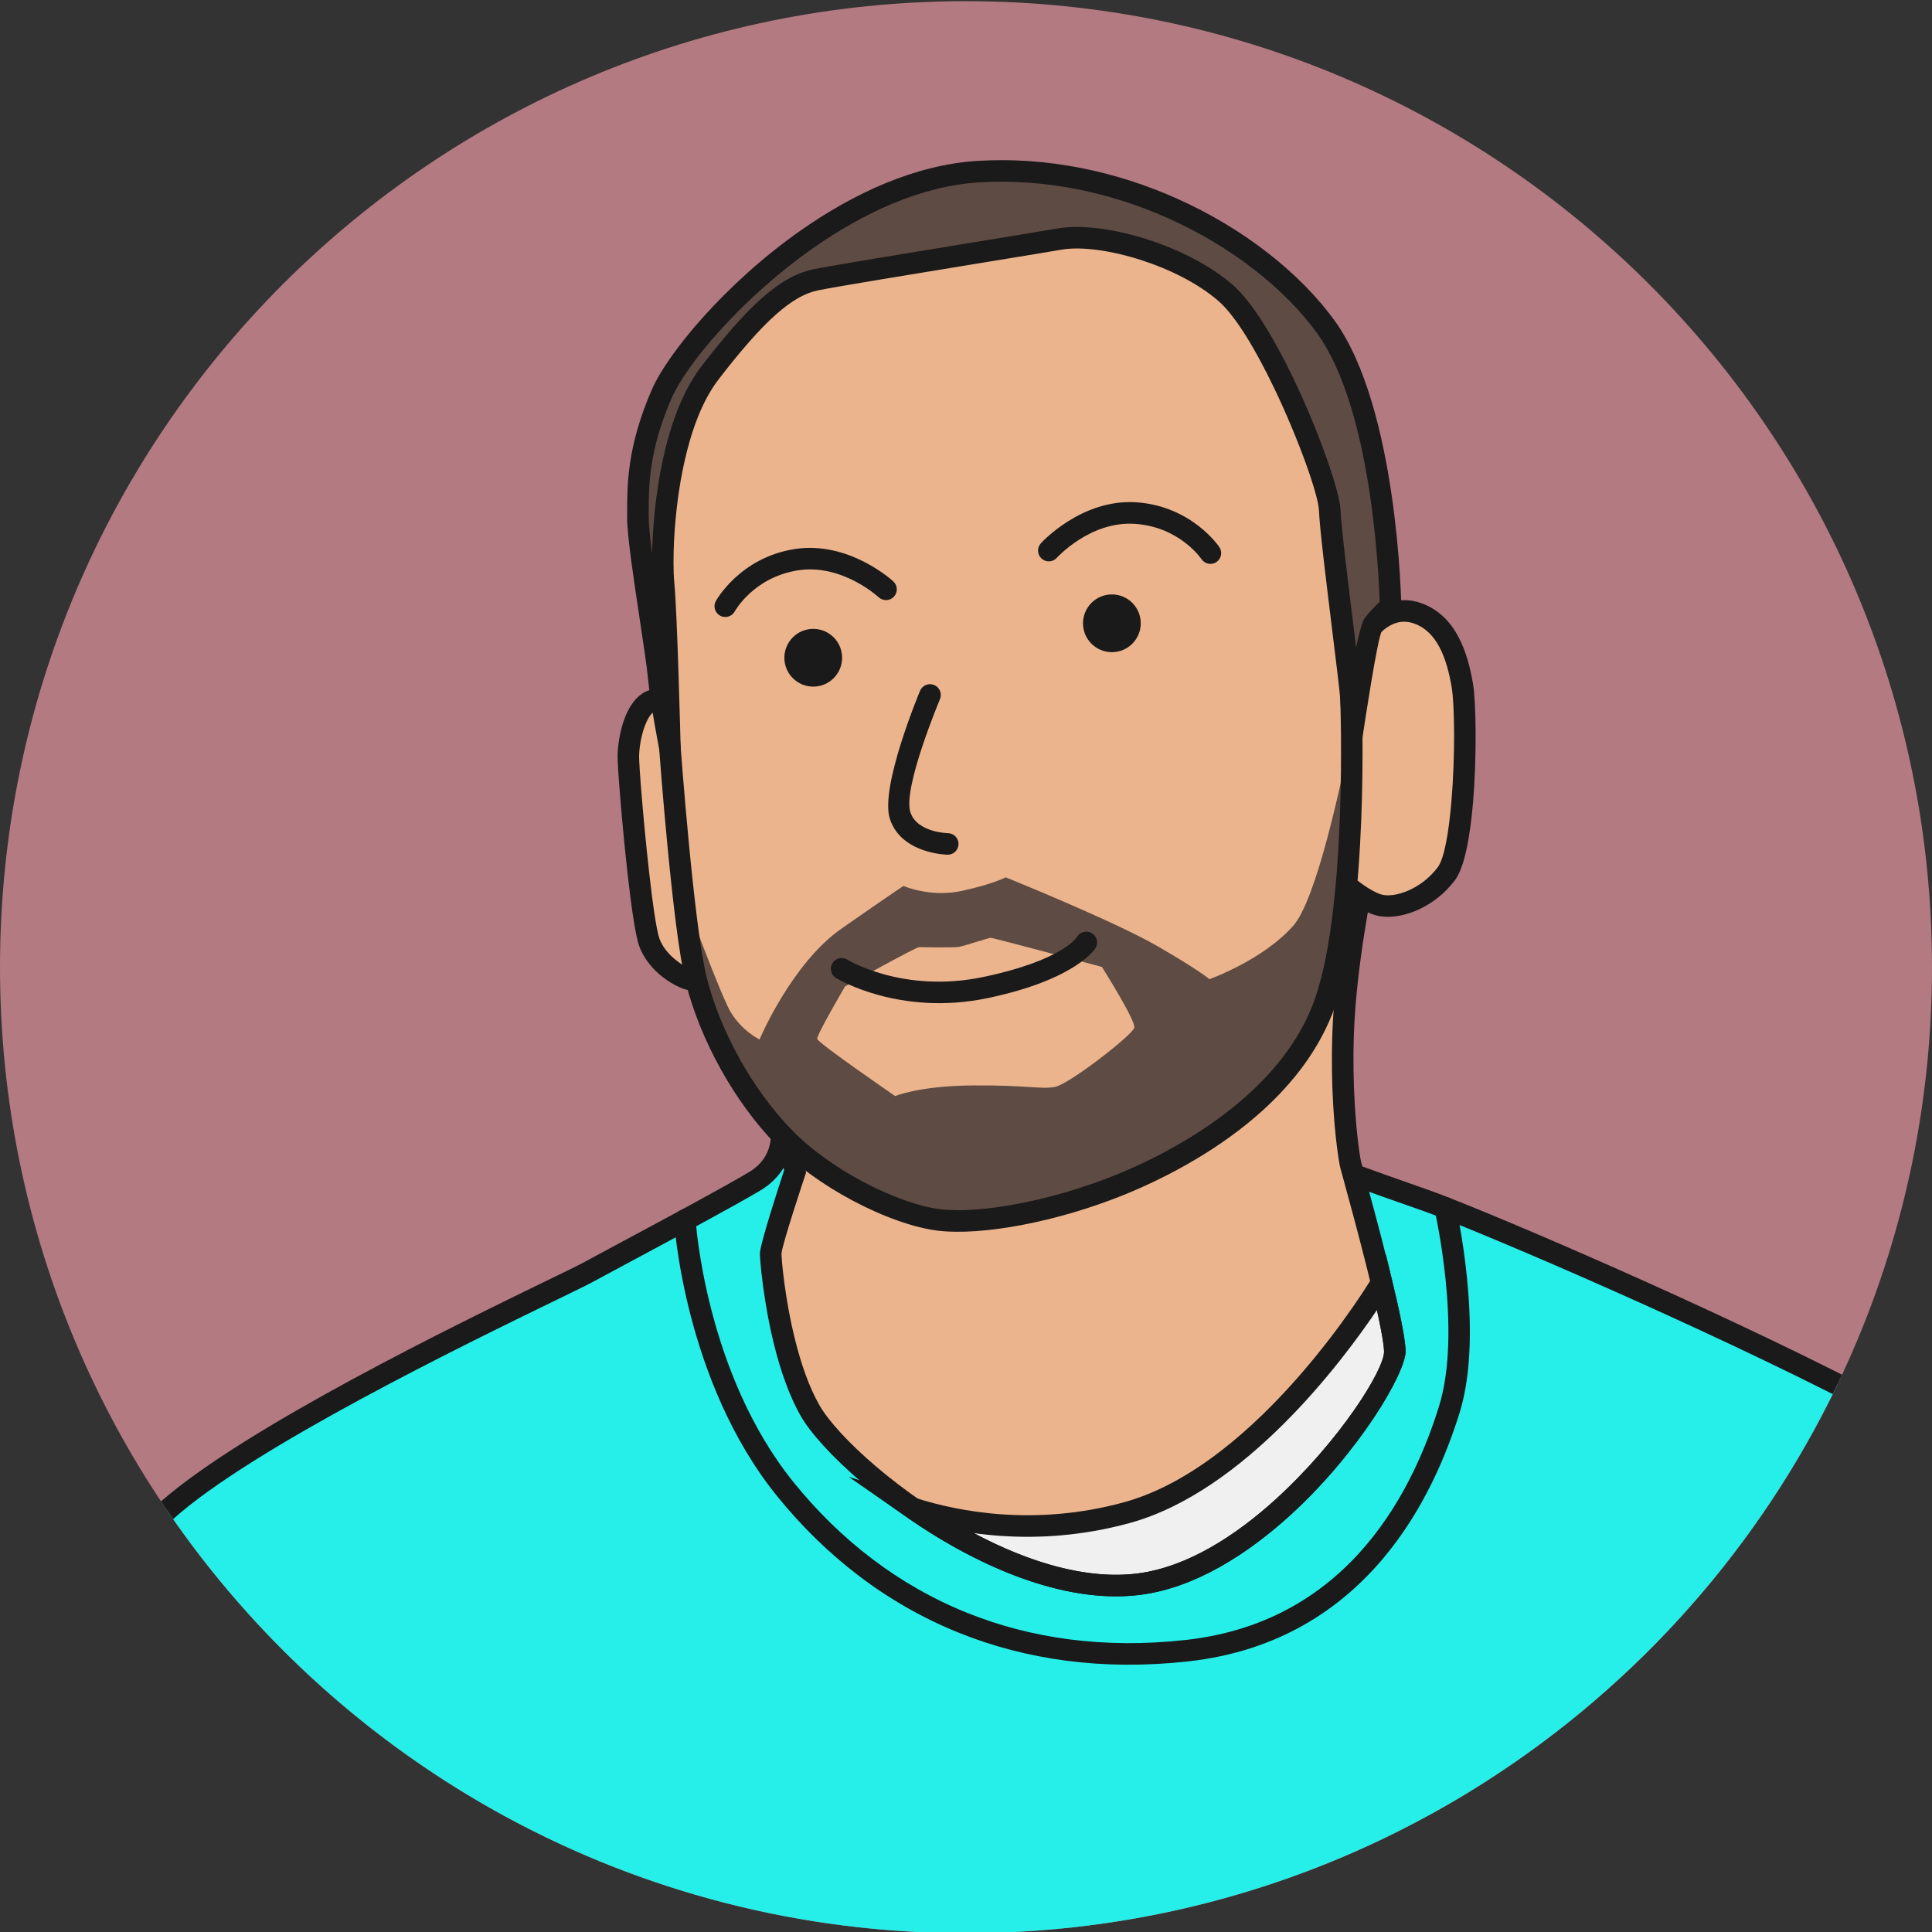 <svg xmlns="http://www.w3.org/2000/svg" version="1.1" xmlns:xlink="http://www.w3.org/1999/xlink" xmlns:svgjs="http://svgjs.dev/svgjs" width="456" height="456"><rect width="100%" height="100%" fill="#333333" stroke="none"/><svg width="456" height="456" xmlns="http://www.w3.org/2000/svg">
 <defs>
  <clipPath clipPathUnits="userSpaceOnUse" id="SvgjsClipPath1097">
   <path d="m247.579,376.007l118.368,0l0,86.803l-118.368,0l0,-86.803z" id="SvgjsPath1096"></path>
  </clipPath>
  <clipPath clipPathUnits="userSpaceOnUse" id="SvgjsClipPath1095">
   <path clip-rule="evenodd" d="m247.579,376.007l118.368,0l0,86.803l-118.368,0l0,-86.803z" id="SvgjsPath1094"></path>
  </clipPath>
  <mask maskUnits="userSpaceOnUse" x="0" y="0" width="1" height="1" id="SvgjsMask1093">
   <g id="SvgjsG1092">
    <g clip-path="url(#clipPath48)" id="SvgjsG1091">
     <g id="SvgjsG1090">
      <g id="SvgjsG1089">
       <g clip-path="url(#clipPath52)" id="SvgjsG1088">
        <path fill="url(#linearGradient58)" fill-rule="evenodd" d="m247.579,376.007l118.368,0l0,86.803l-118.368,0l0,-86.803z" id="SvgjsPath1087"></path>
       </g>
      </g>
     </g>
    </g>
   </g>
  </mask>
  <linearGradient x1="0.756" y1="-7.775" x2="0.51" y2="1.811" spreadMethod="pad" id="SvgjsLinearGradient1086">
   <stop stop-color="#ffffff" offset="0" id="SvgjsStop1085"></stop>
   <stop stop-opacity="0" stop-color="#ffffff" offset="1" id="SvgjsStop1084"></stop>
  </linearGradient>
 </defs>
 <g>
  <title>background</title>
  <rect fill="none" id="SvgjsRect1083" height="402" width="582" y="-1" x="-1"></rect>
 </g>
 <g>
  <title>Layer 1</title>
  <g id="SvgjsG1082" transform="matrix(1.333,0,0,-1.333,0,1122.52) ">
   <g id="SvgjsG1081">
    <g id="SvgjsG1080">
     <path fill="#b37a81" fill-rule="evenodd" d="m171.042,841.89c94.464,0 171.042,-76.578 171.042,-171.042c0,-94.464 -76.579,-171.043 -171.042,-171.043c-94.464,0 -171.042,76.579 -171.042,171.043c0,94.464 76.579,171.042 171.042,171.042" id="SvgjsPath1079"></path>
     <g id="SvgjsG1078">
      <path fill="#26efe9" fill-rule="evenodd" d="m138.031,644.191c0,0 2.333,-7.266 -4.485,-11.303c-6.818,-4.037 -23.681,-12.917 -29.422,-16.057c-5.16,-2.822 -56.843,-26.444 -74.541,-42.137c30.781,-45.2 82.648,-74.889 141.459,-74.889c68.003,0 126.731,39.689 154.298,97.164c-28.631,14.463 -65.416,29.978 -72.94,32.6c-11.841,4.126 -17.94,6.458 -17.94,6.458l-96.429,8.164z" id="SvgjsPath1077"></path>
      <path fill="#1a1a1a" fill-rule="nonzero" d="m140.297,642.08c0.177,-2.957 -0.501,-7.71 -5.779,-10.836c-4.797,-2.84 -14.787,-8.193 -22.234,-12.184c-2.97,-1.591 -5.527,-2.962 -7.248,-3.903c-0.977,-0.534 -3.285,-1.656 -6.577,-3.256c-15.657,-7.608 -53.763,-26.125 -67.804,-38.778c-0.725,1.04 -1.442,2.087 -2.144,3.144c15.162,13.256 52.695,31.495 68.289,39.072c3.289,1.598 5.595,2.718 6.413,3.166c1.601,0.875 4.227,2.283 7.278,3.917c7.342,3.934 17.192,9.212 22.084,12.109c5.505,3.259 3.638,9.073 3.633,9.09l-0.846,2.714c33.17,-2.811 66.341,-5.625 99.513,-8.425l0.259,-0.098c0.018,-0.007 6.127,-2.342 17.895,-6.443c7.458,-2.599 43.548,-17.812 72.094,-32.157l1.028,-0.518c-0.537,-1.153 -1.087,-2.298 -1.649,-3.436l-1.083,0.546c-28.393,14.268 -64.245,29.384 -71.646,31.963c-10.511,3.663 -16.461,5.896 -17.727,6.376l-93.748,7.936z" id="SvgjsPath1076"></path>
      <path fill="#ebb48d" fill-rule="evenodd" d="m241.232,685.768c0,0 -2.96,-14.084 -3.409,-26.552c-0.448,-12.469 0.987,-21.977 1.346,-23.412c0.359,-1.435 7.625,-27.18 7.804,-32.92c0.18,-5.741 -21.887,-38.212 -45.209,-41.262c-23.322,-3.05 -52.744,20.99 -58.306,30.678c-5.562,9.688 -6.997,26.193 -6.997,27.807c0,1.615 4.306,14.531 4.306,14.531l-1.974,16.326l20.99,-16.326c0,0 48.08,6.997 50.591,9.329c2.511,2.332 26.598,44.657 26.598,44.657l4.258,-2.856z" id="SvgjsPath1075"></path>
      <path fill="#f0f0f0" fill-rule="evenodd" d="m244.636,614.964c1.268,-5.252 2.272,-9.992 2.337,-12.081c0.18,-5.741 -21.887,-38.212 -45.209,-41.262c-13.219,-1.729 -28.395,5.246 -40.077,13.376c7.763,-2.453 21.619,-5.156 37.768,-0.75c24.942,6.804 45.181,40.717 45.181,40.717" id="SvgjsPath1074"></path>
      <path fill="#1a1a1a" fill-rule="nonzero" d="m246.489,615.413c0.655,-2.714 1.234,-5.251 1.642,-7.309c0.432,-2.177 0.711,-3.986 0.748,-5.168c0.119,-3.826 -8.285,-18.043 -20.325,-29.032c-7.723,-7.049 -16.988,-12.924 -26.544,-14.174c-6.325,-0.827 -13.034,0.226 -19.601,2.418c-7.755,2.588 -15.323,6.762 -21.814,11.279l-10.319,7.181l11.986,-3.787c3.774,-1.192 9.027,-2.446 15.291,-2.865c6.277,-0.42 13.566,-0.008 21.401,2.13c24.189,6.598 43.987,39.77 44.045,39.865l2.402,3.973l1.089,-4.512zm-2.11,-8.041c-0.174,0.875 -0.369,1.802 -0.582,2.765c-6.205,-9.2 -23.398,-32.153 -43.842,-37.729c-8.315,-2.268 -16.028,-2.707 -22.657,-2.264c-1.693,0.113 -3.316,0.284 -4.861,0.496c3.614,-1.926 7.382,-3.605 11.182,-4.874c6.057,-2.021 12.192,-3 17.898,-2.254c8.663,1.133 17.238,6.62 24.466,13.217c11.284,10.299 19.182,22.931 19.083,26.102c-0.028,0.906 -0.285,2.513 -0.688,4.54" id="SvgjsPath1073"></path>
      <path fill="#1a1a1a" fill-rule="nonzero" d="m243.101,685.386c-0.008,-0.04 -2.929,-13.935 -3.371,-26.238c-0.165,-4.595 -0.069,-8.798 0.134,-12.332c0.334,-5.811 0.948,-9.701 1.16,-10.549c0.099,-0.398 0.247,-0.937 0.476,-1.771c1.719,-6.28 7.218,-26.368 7.381,-31.56c0.119,-3.826 -8.285,-18.043 -20.325,-29.032c-7.723,-7.049 -16.988,-12.924 -26.544,-14.174c-10.055,-1.314 -21.089,2.128 -30.979,7.332c-13.991,7.362 -25.835,18.37 -29.232,24.288c-2.074,3.613 -3.591,8.09 -4.684,12.433c-1.957,7.779 -2.567,15.244 -2.567,16.324c0,1.693 3.523,12.452 4.271,14.717l-2.474,20.468l23.971,-18.644c6.225,0.914 46.84,6.937 48.758,8.718c2.3,2.136 26.171,44.081 26.24,44.201l1.016,1.786l7.029,-4.714l-0.259,-1.252zm-7.184,-26.103c0.374,10.406 2.464,21.869 3.194,25.61l-1.497,1.004c-4.623,-8.094 -23.548,-41.108 -25.939,-43.328c-2.948,-2.738 -51.484,-9.802 -51.623,-9.822l-0.802,-0.117l-18.008,14.006l1.473,-12.188l-0.14,-0.416c-0.012,-0.036 -4.201,-12.589 -4.201,-13.926c0,-1.001 0.582,-7.981 2.447,-15.397c1.017,-4.044 2.413,-8.184 4.295,-11.461c3.142,-5.473 14.333,-15.778 27.693,-22.807c9.281,-4.883 19.54,-8.127 28.707,-6.928c8.663,1.133 17.238,6.62 24.466,13.217c11.284,10.299 19.182,22.931 19.083,26.102c-0.148,4.734 -5.556,24.486 -7.246,30.663l-0.506,1.846c-0.236,0.945 -0.913,5.162 -1.264,11.267c-0.207,3.61 -0.304,7.923 -0.134,12.676" id="SvgjsPath1072"></path>
      <path fill="#ebb48d" fill-rule="evenodd" d="m119.732,716.266c0,0 -2.601,3.05 -5.024,1.39c-2.422,-1.659 -3.408,-6.638 -3.453,-9.419c-0.045,-2.78 2.197,-28.884 3.723,-33.01c1.525,-4.126 6.056,-6.458 7.176,-6.548c1.12,-0.09 2.511,0.09 2.511,0.09c0,0 -0.09,3.05 -0.09,3.857c0,0.808 -4.844,43.64 -4.844,43.64" id="SvgjsPath1071"></path>
      <path fill="#1a1a1a" fill-rule="nonzero" d="m117.907,715.405c-0.514,0.472 -1.435,1.144 -2.122,0.674c-0.669,-0.458 -1.22,-1.452 -1.647,-2.616c-0.656,-1.789 -0.954,-3.844 -0.977,-5.255c-0.026,-1.628 0.785,-11.768 1.765,-20.46c0.624,-5.532 1.303,-10.396 1.845,-11.862c0.48,-1.298 1.356,-2.396 2.299,-3.257c1.433,-1.308 2.808,-2.009 3.232,-2.043c0.132,-0.011 0.267,-0.017 0.404,-0.02c-0.023,0.856 -0.045,1.751 -0.045,2.06c0,0.658 -4.152,37.434 -4.755,42.779zm-4.275,3.828c3.841,2.631 7.525,-1.699 7.535,-1.712l0.397,-0.453l0.067,-0.593c0.014,-0.123 4.859,-42.944 4.859,-43.849c0,-0.962 0.082,-3.797 0.082,-3.805l0.054,-1.715l-1.713,-0.229c-0.005,-0.001 -1.615,-0.209 -2.908,-0.105c-0.933,0.075 -3.425,1.132 -5.505,3.029c-1.338,1.221 -2.595,2.817 -3.317,4.767c-0.657,1.778 -1.4,6.96 -2.054,12.759c-0.991,8.788 -1.809,19.194 -1.78,20.939c0.028,1.762 0.395,4.314 1.201,6.511c0.672,1.834 1.672,3.49 3.082,4.455" id="SvgjsPath1070"></path>
      <path fill="#ebb48d" fill-rule="evenodd" d="m242.017,730.147c0.269,0.404 3.768,5.203 8.97,3.364c5.202,-1.839 7.041,-7.535 7.939,-12.783c0.897,-5.247 0.673,-28.659 -2.826,-33.324c-3.498,-4.664 -9.149,-6.458 -12.2,-5.472c-3.05,0.987 -6.996,4.665 -6.996,4.665l1.381,40.068l3.732,3.482z" id="SvgjsPath1069"></path>
      <path fill="#1a1a1a" fill-rule="nonzero" d="m240.563,731.402c0.522,0.701 2.313,2.857 5.023,3.874c1.703,0.639 3.745,0.847 6.036,0.037c3.118,-1.102 5.206,-3.319 6.638,-6.025c1.336,-2.525 2.072,-5.451 2.549,-8.238c0.548,-3.206 0.702,-12.842 -0.001,-21.134c-0.507,-5.984 -1.5,-11.41 -3.183,-13.655c-1.841,-2.454 -4.211,-4.205 -6.566,-5.261c-2.813,-1.262 -5.69,-1.547 -7.742,-0.883c-3.462,1.12 -7.702,5.072 -7.714,5.083l-0.635,0.59c0.483,13.912 0.962,27.823 1.439,41.735l4.156,3.878l-0,0zm6.354,0.3c-1.951,-0.732 -3.17,-2.41 -3.308,-2.617l-0.114,-0.171l-3.332,-3.108l-1.323,-38.377c1.159,-1.002 3.678,-3.044 5.643,-3.68c1.202,-0.389 3.062,-0.144 5.02,0.734c1.817,0.815 3.648,2.168 5.071,4.065c1.188,1.585 1.965,6.306 2.421,11.682c0.68,8.02 0.556,17.197 0.046,20.177c-0.42,2.459 -1.052,5.006 -2.16,7.101c-1.012,1.913 -2.445,3.465 -4.53,4.201c-1.318,0.465 -2.477,0.352 -3.435,-0.007" id="SvgjsPath1068"></path>
      <path fill="#ebb48d" fill-rule="evenodd" d="m116.95,729.272l1.659,-19.51c0,0 2.333,-31.844 4.665,-41.173c2.332,-9.329 8.006,-20.115 15.541,-27.874c7.535,-7.759 20.003,-13.724 27.448,-14.621c7.445,-0.897 20.362,1.525 31.754,6.1c11.392,4.574 29.556,14.577 36.105,31.081c6.549,16.505 5.091,55.144 5.091,55.144c0,0 -1.009,33.885 -1.368,39.447c-0.359,5.561 -11.569,41.452 -43.146,46.734c-31.577,5.282 -54,-9.688 -54,-9.688c0,0 -17.021,-13.746 -21.282,-24.062c-4.261,-10.316 -2.467,-41.577 -2.467,-41.577" id="SvgjsPath1067"></path>
      <g id="SvgjsG1066">
       <g id="SvgjsG1065"></g>
       <g id="SvgjsG1064" mask="url(#mask60)">
        <path fill="#5e4b43" fill-rule="evenodd" d="m120.984,683.804c0.702,-6.251 1.496,-12.039 2.29,-15.215c2.332,-9.329 8.006,-20.115 15.541,-27.874c7.535,-7.759 20.003,-13.724 27.448,-14.621c7.445,-0.897 20.362,1.525 31.754,6.1c11.392,4.574 29.556,14.577 36.105,31.081c4.996,12.593 5.332,38.067 5.21,49.437c-1.867,-9.507 -6.252,-29.888 -10.344,-34.525c-5.382,-6.1 -14.846,-9.463 -14.846,-9.463c0,0 -1.704,1.525 -9.329,5.92c-7.625,4.395 -26.731,12.11 -26.731,12.11c0,0 -2.422,-1.256 -7.894,-2.422c-5.472,-1.166 -10.226,0.897 -10.226,0.897c0,0 -2.063,-1.345 -10.943,-7.535c-8.88,-6.189 -14.531,-19.644 -14.531,-19.644c0,0 -3.05,1.435 -5.113,4.844c-1.333,2.202 -5.563,13.317 -8.392,20.911" id="SvgjsPath1063"></path>
       </g>
      </g>
      <path fill="#ebb48d" fill-rule="evenodd" d="m149.626,667.446c0,0 12.558,6.952 13.097,6.952c0.538,0 5.965,-0.134 7.041,0.045c1.077,0.179 5.292,1.615 5.651,1.615c0.359,0 19.689,-5.158 19.689,-5.158c0,0 6.01,-9.508 5.741,-10.764c-0.269,-1.256 -11.572,-10.047 -14.083,-10.495c-2.511,-0.449 -5.113,0.358 -14.621,0.269c-9.508,-0.09 -13.635,-1.884 -13.635,-1.884c0,0 -13.724,9.419 -13.814,10.136c-0.09,0.717 4.934,9.284 4.934,9.284" id="SvgjsPath1062"></path>
      <path fill="#1a1a1a" fill-rule="nonzero" d="m118.857,729.429l1.659,-19.533c0.006,-0.091 2.321,-31.677 4.612,-40.844c1.161,-4.644 3.178,-9.663 5.856,-14.466c2.534,-4.545 5.656,-8.892 9.199,-12.541c3.441,-3.544 7.97,-6.707 12.549,-9.146c5.023,-2.676 10.066,-4.463 13.756,-4.907c3.555,-0.428 8.482,-0.048 13.919,0.996c5.445,1.046 11.36,2.752 16.901,4.977c6.464,2.595 15.157,6.978 22.557,13.348c5.272,4.538 9.872,10.075 12.486,16.665c6.398,16.127 4.96,54.263 4.956,54.373l0,0.015c-0.003,0.097 -1.004,33.746 -1.368,39.38c-0.218,3.376 -4.682,18.522 -15.782,30.545c-6.303,6.828 -14.751,12.581 -25.772,14.424c-30.032,5.024 -51.44,-8.621 -52.587,-9.37c-1.41,-1.151 -16.727,-13.805 -20.616,-23.221c-3.998,-9.679 -2.408,-39.255 -2.328,-40.695l0.003,0l0,0zm-2.151,-19.824l-1.661,19.51l0,0.06c-0.005,0.091 -1.819,31.676 2.609,42.399c4.449,10.772 21.792,24.777 21.842,24.817l0.107,0.086l0.05,0.033c0.067,0.044 23.037,15.379 55.36,9.972c11.987,-2.005 21.143,-8.227 27.955,-15.605c11.783,-12.763 16.546,-29.199 16.784,-32.893c0.351,-5.445 1.348,-38.869 1.367,-39.499c0.005,-0.112 1.474,-39.031 -5.224,-55.913c-2.877,-7.252 -7.854,-13.271 -13.533,-18.159c-7.763,-6.683 -16.868,-11.274 -23.634,-13.991c-5.779,-2.32 -11.939,-4.098 -17.603,-5.186c-5.813,-1.117 -11.149,-1.514 -15.085,-1.04c-4.122,0.496 -9.658,2.441 -15.101,5.34c-4.904,2.612 -9.77,6.016 -13.491,9.848c-3.781,3.893 -7.105,8.52 -9.797,13.348c-2.848,5.108 -4.994,10.448 -6.23,15.393c-2.342,9.369 -4.651,40.596 -4.715,41.479" id="SvgjsPath1061"></path>
      <path fill="#1a1a1a" fill-rule="evenodd" d="m196.873,736.851c2.824,0 5.113,-2.289 5.113,-5.113c0,-2.824 -2.289,-5.113 -5.113,-5.113c-2.824,0 -5.113,2.289 -5.113,5.113c0,2.824 2.289,5.113 5.113,5.113" id="SvgjsPath1060"></path>
      <path fill="#1a1a1a" fill-rule="evenodd" d="m143.995,730.751c2.824,0 5.113,-2.289 5.113,-5.113c0,-2.824 -2.289,-5.112 -5.113,-5.112c-2.824,0 -5.113,2.289 -5.113,5.112c0,2.824 2.289,5.113 5.113,5.113" id="SvgjsPath1059"></path>
      <path fill="#1a1a1a" fill-rule="nonzero" d="m162.907,719.785c0.408,0.974 1.53,1.432 2.504,1.024c0.974,-0.408 1.433,-1.53 1.024,-2.504c-0.019,-0.045 -6.632,-15.766 -5.24,-20.019c1.188,-3.628 6.653,-3.707 6.668,-3.708c1.052,-0.029 1.882,-0.906 1.854,-1.958c-0.029,-1.052 -0.906,-1.883 -1.958,-1.854c-0.023,0 -8.155,0.1 -10.196,6.339c-1.837,5.614 5.325,22.63 5.345,22.68" id="SvgjsPath1058"></path>
      <path fill="#1a1a1a" fill-rule="nonzero" d="m148.039,668.925c-0.904,0.541 -1.198,1.712 -0.658,2.616c0.541,0.904 1.712,1.198 2.616,0.658c0.028,-0.017 9.865,-6.072 24.108,-3.087c14.161,2.968 16.602,7.104 16.61,7.116c0.553,0.9 1.731,1.181 2.631,0.628c0.9,-0.553 1.181,-1.731 0.628,-2.631c-0.01,-0.016 -3.292,-5.539 -19.091,-8.851c-15.717,-3.294 -26.811,3.531 -26.843,3.551" id="SvgjsPath1057"></path>
      <path fill="#5e4b43" fill-rule="evenodd" d="m118.609,709.762c0,0 -0.583,23.637 -1.121,29.108c-0.538,5.472 0.134,26.686 8.208,37.181c8.073,10.495 13.455,15.429 18.747,16.505c5.293,1.076 35.925,5.965 43.191,7.221c7.266,1.256 21.439,-2.691 29.332,-9.508c7.894,-6.817 18.299,-33.459 18.479,-38.482c0.179,-5.023 3.588,-30.139 3.768,-33.369c0.179,-3.229 0.359,-5.202 0.359,-5.202c0,0 2.511,16.864 3.588,18.299c1.077,1.435 3.05,3.229 3.05,3.229c0,0 -0.539,34.445 -11.482,49.515c-10.943,15.07 -35.342,29.064 -61.535,27.449c-26.193,-1.615 -51.533,-29.018 -56.018,-39.334c-4.485,-10.316 -4.216,-17.043 -4.216,-21.977c0,-4.934 3.094,-22.381 3.633,-27.852c0.538,-5.472 2.018,-12.783 2.018,-12.783" id="SvgjsPath1056"></path>
      <path fill="#1a1a1a" fill-rule="nonzero" d="m119.387,739.057c0.543,-5.525 1.127,-29.182 1.129,-29.25l0.51,-21.312l-4.285,20.886c-0.004,0.021 -1.501,7.415 -2.048,12.977c-0.192,1.956 -0.777,5.831 -1.419,10.088c-1.039,6.888 -2.229,14.773 -2.229,17.951l0.008,0l-0.002,0.792c-0.014,5.027 -0.033,11.809 4.374,21.947c2.746,6.315 12.932,18.739 26.292,28.12c9.319,6.544 20.236,11.672 31.363,12.358c12.562,0.774 24.716,-1.947 35.245,-6.643c12.015,-5.359 21.938,-13.312 27.95,-21.59c11.294,-15.553 11.839,-50.505 11.841,-50.606l0.017,-0.86l-0.644,-0.583c-0.005,-0.005 -1.832,-1.666 -2.803,-2.96c-0.768,-1.024 -3.215,-17.392 -3.222,-17.439l-2.317,-15.36l-1.473,15.465c-0.001,0.006 -0.188,2.06 -0.366,5.277c-0.067,1.217 -0.694,6.295 -1.415,12.145c-1.025,8.307 -2.242,18.172 -2.352,21.261c-0.097,2.721 -3.564,12.561 -7.968,21.733c-3.158,6.576 -6.757,12.7 -9.853,15.373c-3.582,3.094 -8.571,5.577 -13.568,7.196c-5.386,1.746 -10.702,2.474 -14.194,1.871c-2.371,-0.41 -8.202,-1.363 -14.799,-2.442c-11.35,-1.855 -25.025,-4.091 -28.332,-4.764c-2.302,-0.468 -4.685,-1.83 -7.442,-4.279c-2.932,-2.604 -6.22,-6.378 -10.178,-11.523c-2.93,-3.809 -4.841,-9.21 -6.054,-14.707c-1.958,-8.87 -2.084,-17.873 -1.765,-21.121zm-3.925,5.013c0.095,4.533 0.61,10.781 1.968,16.93c1.319,5.976 3.441,11.906 6.757,16.217c4.115,5.349 7.555,9.292 10.656,12.046c3.275,2.91 6.23,4.553 9.22,5.162c3.442,0.7 17.125,2.937 28.482,4.794c6.305,1.031 11.875,1.942 14.769,2.442c4.07,0.704 10.06,-0.079 16.003,-2.005c5.441,-1.764 10.912,-4.5 14.899,-7.944c3.529,-3.048 7.44,-9.629 10.794,-16.614c4.601,-9.581 8.231,-20.135 8.342,-23.243c0.1,-2.8 1.315,-12.643 2.337,-20.933l0.427,-3.47c0.546,2.571 1.09,4.633 1.519,5.206c0.768,1.024 1.928,2.193 2.647,2.887c-0.162,5.272 -1.477,34.339 -11.102,47.592c-5.646,7.776 -15.02,15.269 -26.409,20.349c-10.005,4.463 -21.548,7.049 -33.466,6.315c-10.324,-0.636 -20.576,-5.481 -29.39,-11.67c-12.785,-8.978 -22.441,-20.654 -24.991,-26.52c-4.091,-9.41 -4.073,-15.735 -4.06,-20.422l0.002,-0.792l0.007,0c0,-1.309 0.236,-3.594 0.589,-6.327" id="SvgjsPath1055"></path>
      <path fill="#1a1a1a" fill-rule="nonzero" d="m187.119,743.326c-0.71,-0.78 -1.918,-0.837 -2.698,-0.127c-0.78,0.71 -0.837,1.919 -0.127,2.698c0.021,0.023 7.167,7.952 16.976,7.259c9.809,-0.694 14.607,-7.888 14.621,-7.909c0.598,-0.867 0.381,-2.055 -0.486,-2.654c-0.867,-0.598 -2.055,-0.381 -2.654,0.486c-0.011,0.016 -3.799,5.702 -11.751,6.264c-7.95,0.562 -13.864,-5.999 -13.882,-6.017" id="SvgjsPath1054"></path>
      <path fill="#1a1a1a" fill-rule="nonzero" d="m158.166,739.164c0.78,-0.71 0.837,-1.918 0.127,-2.699c-0.71,-0.78 -1.919,-0.837 -2.698,-0.127c-0.019,0.017 -6.505,6.035 -14.374,4.766c-7.862,-1.266 -11.125,-7.259 -11.134,-7.275c-0.512,-0.92 -1.674,-1.252 -2.594,-0.74c-0.921,0.512 -1.252,1.673 -0.74,2.594c0.012,0.021 4.154,7.623 13.87,9.189c9.708,1.564 17.521,-5.688 17.543,-5.708" id="SvgjsPath1053"></path>
      <path fill="#1a1a1a" fill-rule="nonzero" d="m119.355,625.924c-0.07,1.053 0.726,1.963 1.779,2.034c1.053,0.07 1.963,-0.727 2.034,-1.779c0.005,-0.079 1.665,-27.193 17.421,-46.625c8.2,-10.114 18.477,-18.139 30.681,-23.039c11.264,-4.522 24.193,-6.39 38.672,-4.791c14.855,1.641 24.997,8.586 31.941,16.782c7.008,8.271 10.809,17.846 12.909,24.586c4.153,13.325 -0.758,34.689 -0.772,34.751c-0.231,1.028 0.415,2.049 1.443,2.28c1.028,0.231 2.049,-0.415 2.28,-1.443c0.015,-0.064 5.155,-22.421 0.697,-36.724c-2.205,-7.075 -6.209,-17.143 -13.642,-25.916c-7.497,-8.848 -18.435,-16.345 -34.437,-18.112c-15.133,-1.672 -28.68,0.294 -40.511,5.045c-12.833,5.152 -23.625,13.572 -32.221,24.175c-16.536,20.394 -18.268,48.696 -18.273,48.778" id="SvgjsPath1052"></path>
     </g>
    </g>
   </g>
  </g>
 </g>
</svg><style>@media (prefers-color-scheme: light) { :root { filter: none; } }
@media (prefers-color-scheme: dark) { :root { filter: none; } }
</style></svg>